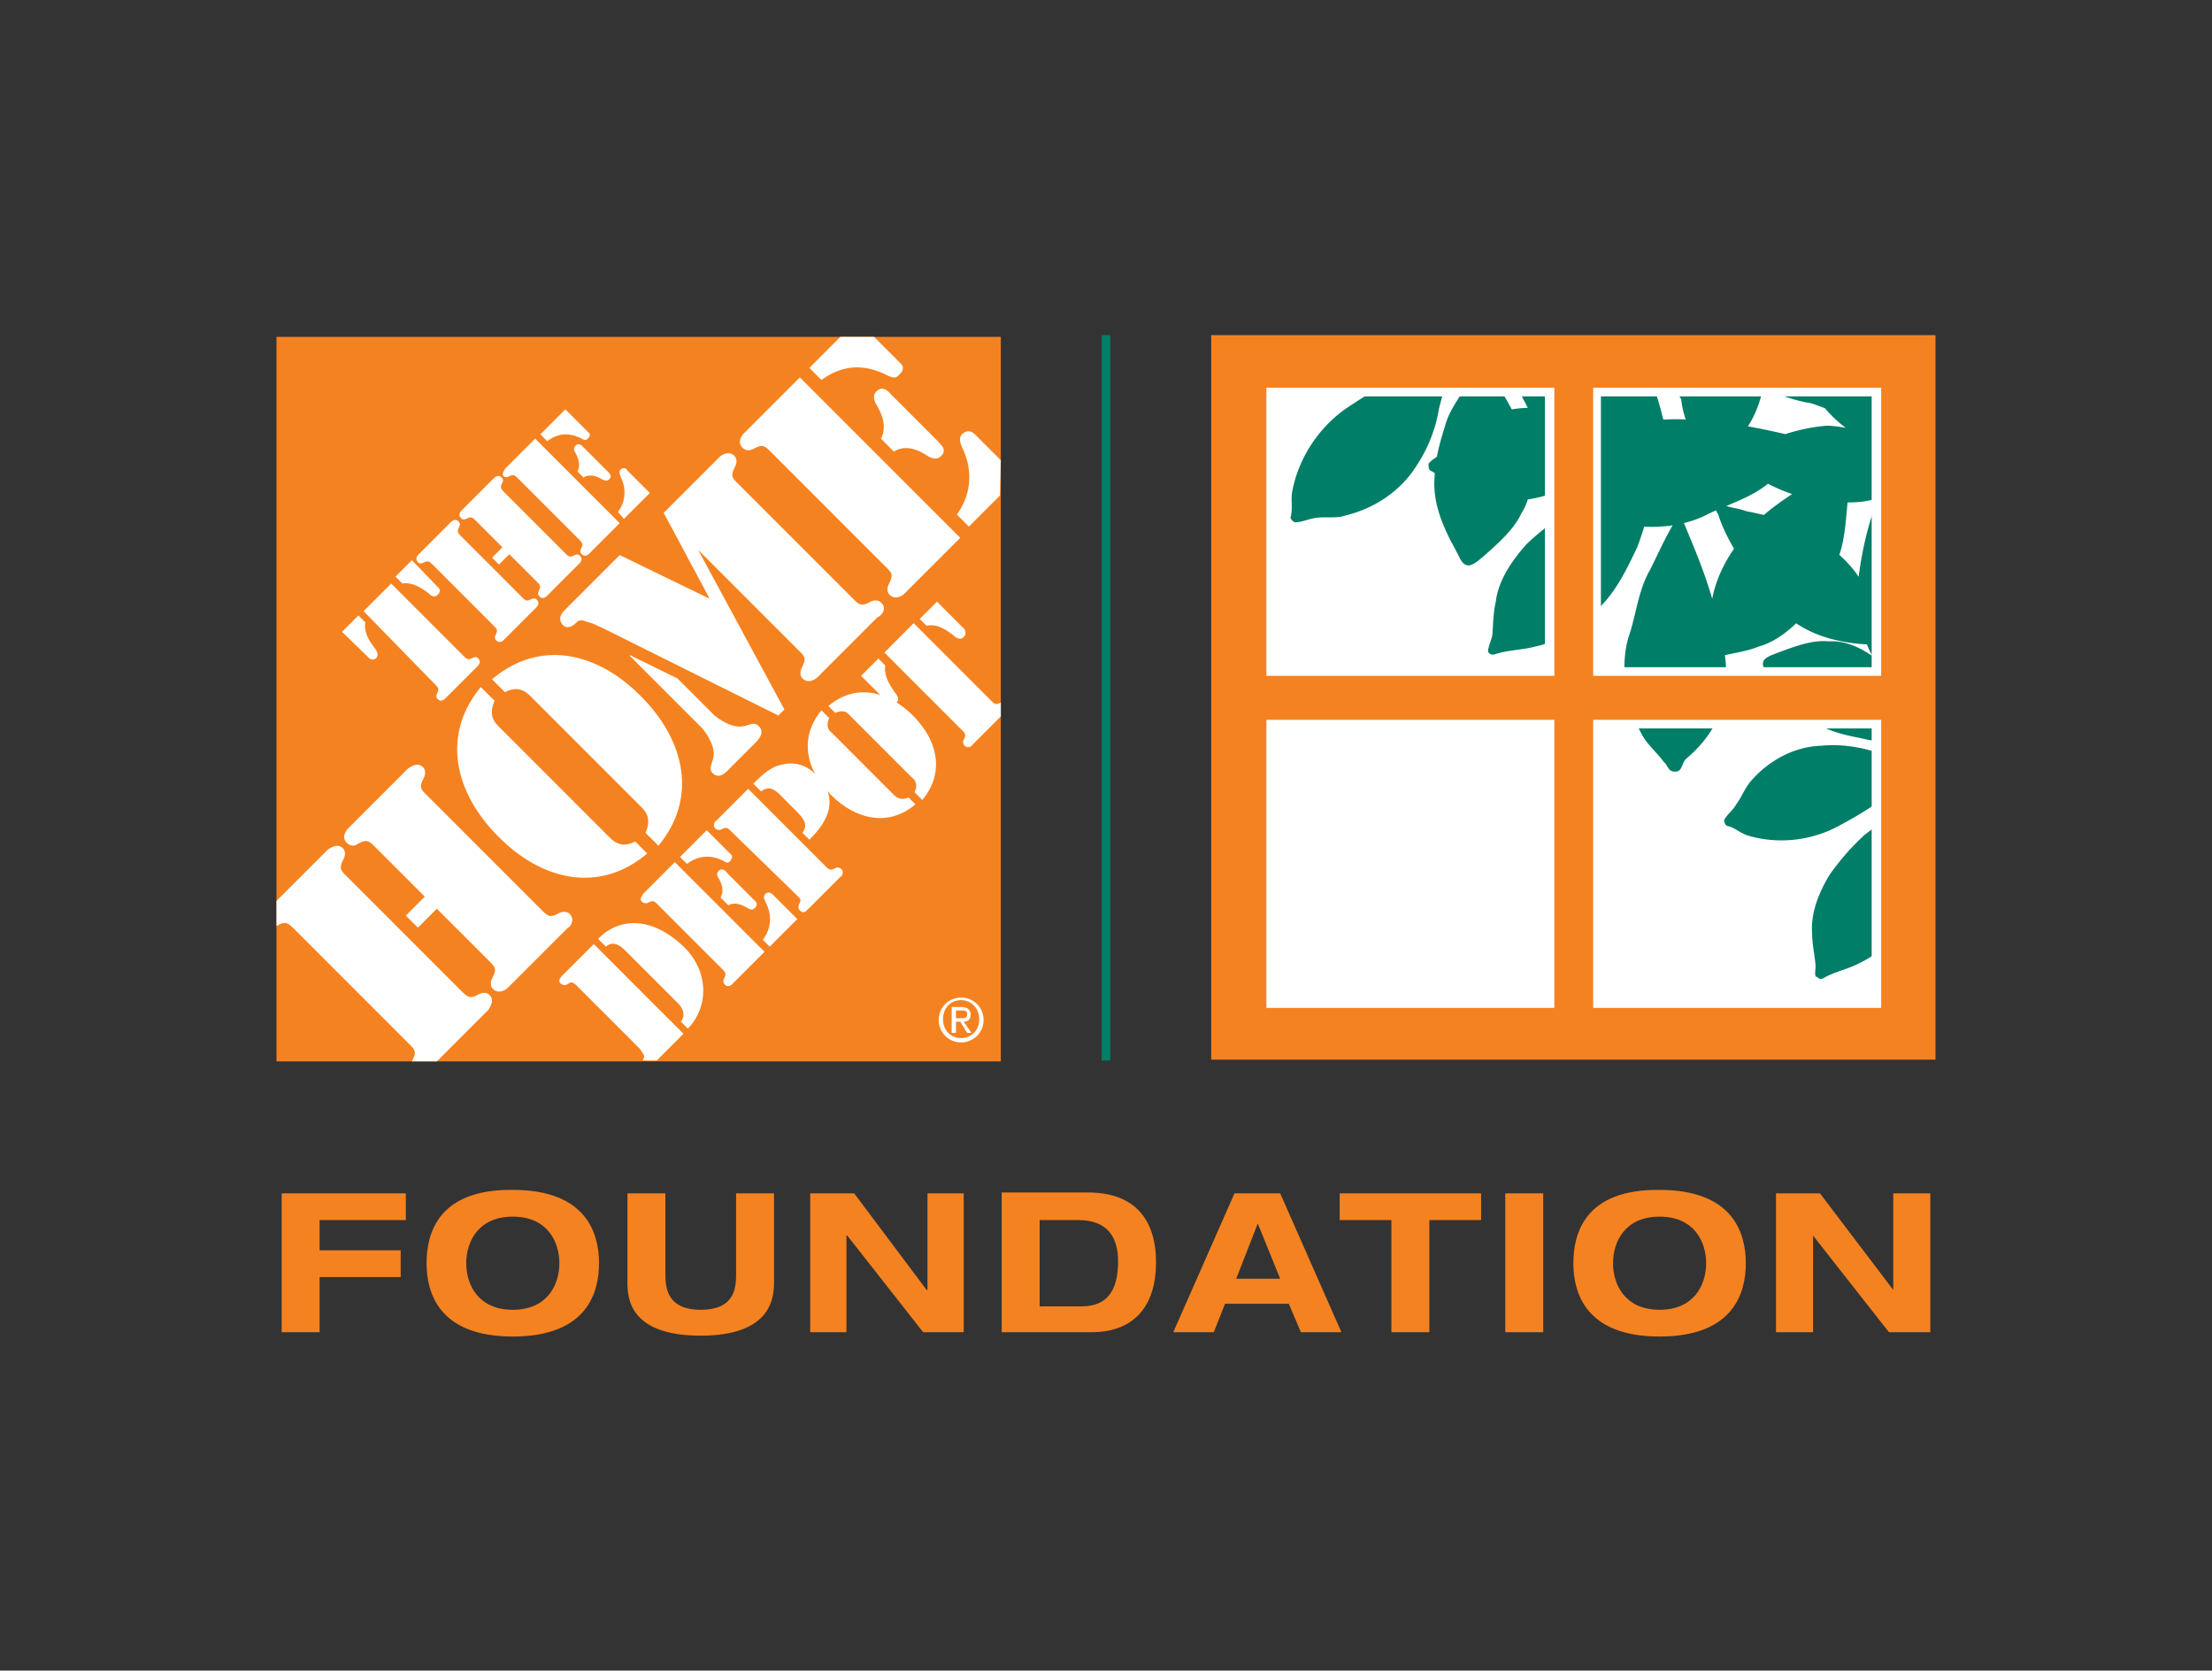 <?xml version="1.0" encoding="UTF-8"?> <svg xmlns="http://www.w3.org/2000/svg" width="200" height="151" fill="none"><rect width="100%" height="100%" fill="#333333" stroke="none"/><path fill-rule="evenodd" clip-rule="evenodd" d="M25.468 120.417h3.43v-4.989h7.329v-2.417h-7.329v-2.729h7.796v-2.417H25.468v12.552zm13.101-6.237c0 2.651 1.092 6.627 7.797 6.627 6.782 0 7.796-4.054 7.796-6.627 0-2.65-1.092-6.627-7.796-6.627-6.783-.077-7.797 3.977-7.797 6.627zm3.587 0c0-1.949 1.091-4.21 4.21-4.21 3.118 0 4.21 2.261 4.21 4.21 0 1.949-1.092 4.21-4.21 4.21-3.119 0-4.21-2.261-4.21-4.21zm14.574 1.715c0 1.404.156 4.834 6.627 4.834 6.393 0 6.627-3.43 6.627-4.834v-8.03h-3.43v7.251c0 1.247-.078 3.274-3.197 3.274-3.118 0-3.196-2.105-3.196-3.274v-7.251h-3.43v8.03zm27.13.702h-.078l-6.55-8.732h-3.975v12.552h3.274v-8.731h.078l6.86 8.731h3.665v-12.552H83.86v8.732zM94 110.283h3.507c2.573 0 3.587 1.481 3.587 3.742 0 2.651-1.014 4.054-3.275 4.054H94v-7.796zm-3.431 10.135h8.108c3.976 0 5.847-2.495 5.847-6.315 0-3.82-1.871-6.315-6.159-6.315H90.57v12.63zm25.18-4.834h-3.976l1.949-4.99 2.027 4.99zm1.872 4.833h3.664l-5.536-12.552h-4.132l-5.535 12.552h3.664l1.014-2.572h5.769l1.092 2.572zm8.185 0h3.431v-10.135h4.678v-2.417h-12.786v2.417h4.677v10.135z" fill="#F58220"></path><path d="M139.531 107.865h-3.43v12.552h3.43v-12.552z" fill="#F58220"></path><path fill-rule="evenodd" clip-rule="evenodd" d="M142.257 114.18c0 2.651 1.091 6.627 7.796 6.627 6.783 0 7.796-4.054 7.796-6.627 0-2.65-1.091-6.627-7.796-6.627-6.783-.077-7.796 3.977-7.796 6.627zm3.586 0c0-1.949 1.092-4.21 4.21-4.21 3.119 0 4.21 2.261 4.21 4.21 0 1.949-1.091 4.21-4.21 4.21-3.118 0-4.21-2.261-4.21-4.21zm25.338 2.417l-6.627-8.732h-3.976v12.552h3.352v-8.731l6.861 8.731h3.742v-12.552h-3.352v8.732z" fill="#F58220"></path><path d="M100.389 30.293h-.78v65.566h.78V30.293z" fill="#007E67"></path><path d="M175 30.293h-65.488v65.489H175V30.293z" fill="#F58220"></path><path fill-rule="evenodd" clip-rule="evenodd" d="M144.36 65.376h25.26v25.26h-25.26v-25.26zm-29.548 0h25.26v25.26h-25.26v-25.26zm29.548-29.938h25.26v25.26h-25.26v-25.26zm-29.548 0h25.26v25.26h-25.26v-25.26z" fill="#fff"></path><path fill-rule="evenodd" clip-rule="evenodd" d="M156.888 45.935c.333.069.664.138.963.262.551.107 1.093.221 1.626.353.816-.697 1.684-1.306 2.557-1.893a15.71 15.71 0 0 1-2.181-.933c-1.11.9-2.415 1.446-3.723 1.994l-.04.017c.256.087.528.143.798.2zm-1.532.574c.354 1.105.857 2.11 1.426 3.084-.964 1.4-1.662 2.922-1.972 4.534-.66-2.301-1.557-4.452-2.469-6.638l-.087-.209a9.957 9.957 0 0 0 1.777-.614c.366-.19.74-.364 1.118-.53l.207.373zm.624 12.709l-.021.007c.062.49.104.984.119 1.473h-9.197c-.038-1.069.073-2.13.367-3.118.257-.742.44-1.505.624-2.265.317-1.318.633-2.63 1.325-3.816.194-.388.383-.78.573-1.175.455-.945.917-1.904 1.467-2.843-.852.128-1.722.166-2.578.123-.186.63-.398 1.255-.631 1.868l-.105.218c-.902 1.881-1.83 3.819-3.482 5.395a5.485 5.485 0 0 1-.08.08V35.438h5.319c.264.783.495 1.587.686 2.417a.975.975 0 0 0 .039.069 20.876 20.876 0 0 1 2.013-.01 8.08 8.08 0 0 1-.412-1.826 7.363 7.363 0 0 0-.412-.65h7.734c-.275 1.124-.68 2.165-1.291 3.098 1.139.202 2.266.447 3.387.704a16.403 16.403 0 0 1 3.755-.761 9.923 9.923 0 0 1 1.704.198 12.285 12.285 0 0 1-1.895-1.79l-.042-.015c-.39-.142-.78-.283-1.17-.42-1.2-.184-2.345-.56-3.484-1.014h9.329v9.63c-.798.271-1.689.347-2.572.348-.025.253-.048.506-.07.76v.001c-.121 1.357-.242 2.708-.674 3.976.663.597 1.272 1.268 1.747 1.981.238-1.848.613-3.69 1.182-5.468.102-.408.237-.8.387-1.183v15.215h-9.971a4.842 4.842 0 0 1-.091-.155c-.156-.312-.234-.546-.078-.857.208-.278.601-.432.96-.572l.131-.052.212-.078.145-.054c1.396-.52 2.963-1.103 4.399-.96 1.371-.091 2.769.487 3.958 1.327-.18-.34-.344-.69-.49-1.048-2.278-.137-4.481-.632-6.396-1.91-.988.945-2.1 1.74-3.38 2.1-.691.287-1.467.447-2.234.606-.271.056-.541.112-.806.173zm-.885 6.158h-7.14c.165.38.346.746.54 1.091.274.503.682.952 1.099 1.41.294.324.592.652.85 1.007.112.084.193.217.277.354.151.246.308.504.659.504.482.048.606-.26.741-.596.084-.207.172-.424.35-.573 1.062-.894 2.003-1.989 2.624-3.197zm-15.022-7.302a8.92 8.92 0 0 1-1.245.363c-.524.14-1.078.217-1.636.295-.689.095-1.382.192-2.028.407-.312.078-.468 0-.624-.234 0-.24.118-.597.227-.927.068-.207.133-.404.163-.554.019-.254.034-.507.049-.76.043-.76.087-1.52.263-2.28.234-1.95 1.481-3.743 2.806-5.224a27.165 27.165 0 0 1 2.025-1.718v10.632zm0-13.386a90.64 90.64 0 0 1-.621.184c-.435.117-.874.207-1.313.269-.134.429-.318.837-.559 1.212-.668 1.484-2.113 2.757-3.393 3.884l-.193.17c-.062.047-.127.1-.195.154-.275.222-.6.485-.975.548-.312 0-.545-.156-.779-.546-.312-.624-.546-1.091-.858-1.637-.858-1.715-1.637-3.586-1.481-5.77.006-.133.014-.263.023-.392a2.694 2.694 0 0 0-.412-.231c-.156-.156-.156-.39-.156-.624.195-.234.448-.409.701-.584l.057-.04c.159-.864.4-1.714.722-2.728.268-1.07.866-1.994 1.467-2.921l.128-.198h3.566c.309.52.606 1.04.888 1.567.475-.082.96-.128 1.451-.135a8.279 8.279 0 0 1-.249-.496 4.425 4.425 0 0 1-.433-.936h2.614v9.25zm-9.568-9.25h-6.461a42.074 42.074 0 0 0-2.446 1.56c-2.495 1.793-4.21 4.522-4.756 7.406-.071.354-.061.709-.052 1.063.012.425.024.85-.104 1.276 0 .234.234.39.39.468.356 0 .713-.102 1.069-.204.267-.076.535-.153.802-.186.357-.065.741-.062 1.13-.06.545.004 1.098.008 1.599-.174 2.572-.624 4.989-2.183 6.471-4.6a13.097 13.097 0 0 0 1.949-4.99c.099-.422.214-.844.33-1.27l.079-.288zm39.116 50.725v-11.43a9.221 9.221 0 0 0-1.175.857 22.348 22.348 0 0 0-3.04 3.508c-.936 1.56-1.715 3.43-1.559 5.302 0 .567.085 1.162.171 1.752.055.383.11.764.14 1.132 0 .095-.009.21-.018.325-.03.361-.061.748.174.689.156.234.39.234.624.078.483-.282 1.05-.48 1.625-.682.537-.189 1.082-.38 1.572-.644a9.554 9.554 0 0 0 1.486-.887zm0-13.54V67.97l-.083-.02c-1.559-.468-3.197-.702-4.834-.546-2.573.078-4.834 1.403-6.393 3.196-.306.35-.538.773-.765 1.187-.179.325-.354.644-.56.918-.156.273-.351.488-.546.702-.195.214-.39.429-.546.702 0 .234.078.39.234.545.35.044.675.234 1.016.435.268.157.547.32.855.423 2.573.78 5.458.546 7.953-.702 1.258-.659 2.516-1.364 3.669-2.186zm0-5.665a5.351 5.351 0 0 1-1.097-.178c-1.559-.312-2.728-.546-4.054-1.247a6.86 6.86 0 0 1-.335-.157h5.486v1.582z" fill="#007E67"></path><path d="M170.088 91.103h-26.04v-26.04h26.04v26.04zm-25.338-.78h24.48v-24.48h-24.48v24.48zm-4.21.78H114.5v-26.04h26.04v26.04zm-25.338-.78h24.48v-24.48h-24.48v24.48zm54.886-29.235h-26.04v-26.04h26.04v26.04zm-25.338-.78h24.48v-24.48h-24.48v24.48zm-4.21.78H114.5v-26.04h26.04v26.04zm-25.338-.78h24.48v-24.48h-24.48v24.48z" fill="#fff"></path><path d="M90.488 30.448H25v65.49h65.49v-65.49z" fill="#F58220"></path><path d="M84.876 92.195c0-1.17.935-2.027 2.026-2.027 1.092 0 2.028.857 2.028 2.027 0 1.17-.936 2.027-2.028 2.027a2.013 2.013 0 0 1-2.026-2.027zm2.026 1.637c.936 0 1.638-.702 1.638-1.715 0-.936-.702-1.715-1.638-1.715-.935 0-1.637.701-1.637 1.715 0 1.013.702 1.715 1.638 1.715zm-.467-.468h-.39v-2.339h.858c.545 0 .857.234.857.702 0 .39-.234.624-.624.624l.702 1.013h-.39l-.623-1.013h-.39v1.013zm.468-1.325c.311 0 .545 0 .545-.39 0-.312-.234-.312-.545-.312h-.468v.702h.468zM44.72 63.349c-.545 1.247-.078 1.87.39 2.338l9.98 9.98c.467.467 1.169 1.013 2.338.39l1.092 1.09c-4.444 3.743-9.668 2.34-13.488-1.559-3.82-3.82-5.223-9.043-1.56-13.487l1.248 1.247zm13.644 11.928c.545-1.248.078-1.871-.39-2.34l-9.98-9.978c-.467-.468-1.169-1.014-2.338-.39l-1.17-1.17c4.444-3.742 9.668-2.339 13.488 1.56 3.82 3.82 5.223 9.043 1.56 13.487l-1.17-1.17zm21.29-20.816c-.234-.234-.624-.234-.936-.078-.857.468-1.013.312-1.715-.39L66.869 43.858c-.702-.702-.858-.78-.39-1.715.156-.312.156-.702-.078-.936-.546-.546-1.247 0-1.325.078l-5.068 5.068 4.132 7.718h-.078l-8.03-3.898-4.912 4.911c-.233.234-.78.78-.233 1.404.467.468 1.013 0 1.247-.234.312-.312.624-.156 1.091 0 .39.078.78.312 1.17.468l15.982 7.952.546-.546-7.796-14.423 8.965 8.966c.702.702.858.78.39 1.715-.156.312-.156.702.078.935.546.546 1.248 0 1.325-.077l5.458-5.458c.312-.078.935-.78.312-1.325zM64.604 64.674l-3.353-3.352-4.288-2.105v.078l6.55 6.549c2.104 2.728.155 3.196.935 4.054.624.623 1.325-.234 1.559-.468l2.183-2.183c.234-.234 1.014-.936.468-1.56-.858-.935-1.326 1.092-4.054-1.013zM54.082 84.867c1.793-1.871 4.678-2.105 7.563.545 2.65 2.417 2.338 5.77.545 7.563l-.623-.624c.545-.78 0-1.403-.39-1.793l-4.6-4.6c-.39-.39-1.091-1.013-1.793-.39l-.702-.701zm4.05-4.055l2.885-2.885 8.108 8.108-2.885 2.885c-.078.078-.39.39-.701.078-.156-.156-.156-.312-.078-.546.234-.468.156-.545-.234-.935l-5.691-5.691c-.39-.39-.468-.468-.936-.234a.48.48 0 0 1-.546-.078c-.312-.234.078-.624.078-.702zm3.353-3.352l2.416-2.417 2.183 2.183c.078.078.234.234-.078.623-.156.156-.311.156-.545 0-1.17-.623-2.261-.545-3.353.234l-.623-.623zm7.484 7.484c.78-1.014.858-2.26.234-3.43-.078-.234-.234-.468 0-.702.312-.312.624 0 .702.078l2.183 2.183-2.495 2.495-.624-.624zm-3.82-3.82c.312-.546.156-1.17-.156-1.715-.156-.234-.234-.468 0-.702.312-.312.702.078.78.234l2.338 2.339c.078.078.546.39.156.78-.233.233-.467.155-.701 0-.546-.313-1.17-.546-1.716-.234l-.701-.702zm2.964-10.29c1.014-1.014 1.716-1.56 2.573-1.716 1.247-.312 2.339.078 3.197 1.014.935.935 1.325 1.948 1.013 3.196-.234.78-.702 1.56-1.715 2.573l-.624-.624c.546-.78.078-1.247-.39-1.793l-1.637-1.637c-.468-.468-1.013-.858-1.715-.312l-.702-.702zm-1.949 4.365c-.39-.39-.468-.468-.935-.234a.48.48 0 0 1-.546-.078c-.312-.312 0-.701.078-.701l2.885-2.885 6.938 6.939c.39.39.468.467.936.233a.48.48 0 0 1 .546.078c.311.312 0 .702-.078.702l-3.041 3.04c-.078.079-.312.313-.624 0-.156-.155-.156-.311-.078-.545.234-.468.156-.468-.312-.936L66.164 75.2z" fill="#fff"></path><path d="M74.973 64.908c-.312.701-.078 1.091.234 1.325l5.613 5.613c.234.234.624.546 1.326.234l.623.624c-2.494 2.105-5.457 1.325-7.64-.858s-2.963-5.067-.858-7.64l.702.702zm7.718 6.704c.312-.701.078-1.091-.234-1.325l-5.613-5.613c-.234-.312-.623-.546-1.325-.234l-.624-.624c2.495-2.105 5.458-1.325 7.64.858 2.184 2.183 2.963 5.067.858 7.64l-.702-.702zM32.874 55.24l2.495-2.495 6.471 6.471c.39.39.468.468.936.234.155-.078.39-.078.467.078.312.312 0 .624-.078.702l-2.884 2.884c-.078.078-.39.39-.702.078-.156-.156-.156-.312-.078-.468.234-.467.156-.545-.234-.935l-6.393-6.549zm6.783-2.105c.078.078.234.312-.078.624s-.624.078-.857-.156c-.624-.468-1.482-1.014-2.34-.858l-.623-.623 1.481-1.482 2.417 2.495zm-8.732 3.976l1.482-1.481.623.624c-.156.935.39 1.715.858 2.338.156.234.39.546.156.858-.312.312-.624.078-.624.078l-2.495-2.417zm16.215-3.195c.39.39.39.467.936.233.156-.078.39-.078.468.078.312.312 0 .624-.078.702l-2.885 2.885c-.078.078-.39.39-.702.078-.155-.156-.155-.312-.078-.468.234-.468.156-.546-.233-.936l-5.38-5.38c-.39-.389-.468-.467-.935-.233-.156.078-.39.078-.468-.078-.312-.312 0-.624.078-.702l2.884-2.884c.078-.078.39-.39.702-.078.156.156.156.312.078.467-.234.468-.156.546.234.936l5.38 5.38zm-1.091-3.82l-.936.935-.623-.624.935-.935-2.339-2.34c-.39-.39-.468-.467-.935-.233-.156.078-.39.078-.468-.078-.312-.312 0-.624.078-.702l2.884-2.884c.078-.078.39-.39.702-.078.156.156.156.312.078.467-.234.468-.156.546.234.936l5.38 5.38c.39.39.467.467.935.233.156-.078.39-.078.468.078.312.312 0 .624-.078.702l-2.885 2.884c-.078.078-.39.39-.701.078-.156-.155-.156-.311-.078-.467.233-.468.155-.546-.234-.936l-2.417-2.417zm-.39-7.72l2.729-2.728 7.64 7.64-2.729 2.729c-.078.078-.39.39-.701.078-.156-.156-.156-.312-.078-.468.234-.468.156-.546-.234-.935l-5.38-5.38c-.39-.39-.467-.468-.935-.234-.156.078-.39.078-.468-.078-.156-.234.156-.545.156-.623zm3.197-3.118l2.26-2.26 2.105 2.104c.078.078.234.234-.077.546-.157.156-.312.156-.546 0-1.092-.546-2.105-.546-3.119.234l-.623-.624zm7.016 7.017c.702-.936.78-2.105.234-3.197-.078-.234-.156-.468 0-.623.312-.312.624 0 .624.078l2.027 2.027-2.34 2.338-.545-.623zm-3.664-3.664c.312-.546.078-1.17-.156-1.638-.156-.234-.234-.468 0-.701.312-.312.624.078.702.156l2.183 2.183c.078.078.467.39.156.701-.234.234-.468.078-.702 0-.468-.312-1.092-.468-1.637-.156l-.546-.545zm-.703 39.994c-.234-.234-.623-.234-.935-.078-.858.468-1.014.312-1.715-.39L38.719 72.002c-.701-.702-.857-.78-.39-1.715.157-.312.157-.702-.077-.936-.546-.546-1.248.078-1.326.078l-5.457 5.457c-.078.078-.702.78-.078 1.326a.71.71 0 0 0 .935.078c.858-.468 1.014-.312 1.716.39l4.365 4.365-1.715 1.716 1.092 1.091 1.715-1.715 4.6 4.6c.701.701.857.78.39 1.715-.156.312-.156.702.078.935.545.546 1.247 0 1.325-.078l5.457-5.457c.156 0 .702-.702.156-1.247z" fill="#fff"></path><path d="M44.256 89.934c-.234-.234-.623-.234-.935-.078-.858.467-1.014.312-1.715-.39L31.47 79.33c-.701-.702-.857-.78-.39-1.716.157-.311.157-.701-.077-.935-.546-.546-1.248.078-1.326.078L25 81.436v2.26c.857-.467 1.013-.311 1.715.39L36.85 94.222c.701.701.857.78.39 1.715h2.26l4.678-4.678c0-.078.624-.78.078-1.325zm13.953 5.69c0 .079-.078.157-.078.234h1.247l2.417-2.416-8.108-8.108-2.807 2.806c-.234.234-.468.546-.156.78.312.234.546.078.78-.078.234-.156.546.156.702.312l5.69 5.69c.079.235.469.547.313.78zm21.833-35.472l-.624-.624-1.56 1.56 2.496 2.495c.078.078.311.311.701-.078.312-.312.078-.624-.156-.936-.39-.546-1.013-1.481-.857-2.417zm6.157-2.729c.234.234.624.468.936.156.312-.312.078-.623.078-.702l-2.495-2.494-1.56 1.559.625.624c.935-.234 1.793.39 2.416.857zm4.29 6.081c-.468.234-.546.156-.936-.233l-6.939-6.94-2.65 2.651 6.938 6.94c.39.389.468.467.234.935a.48.48 0 0 0 .078.546c.312.311.702 0 .702-.079l2.573-2.572v-1.248zM79.26 35.36c-.39.39-.234.858 0 1.247.546.936.936 2.027.39 3.041l1.17 1.17c1.013-.624 2.105-.234 3.04.39.39.233.858.389 1.248 0 .623-.624-.234-1.17-.312-1.326l-4.21-4.21c-.078-.078-.702-.936-1.326-.312zm-12.007 3.82c-.078.078-.701.78-.078 1.325.234.234.624.234.936.078.858-.468 1.014-.311 1.715.39l10.135 10.135c.702.702.858.78.39 1.716-.156.311-.156.701.078.935.546.546 1.248 0 1.325-.078l5.068-5.067-14.5-14.502-5.069 5.068zm23.235 2.417l-2.261-2.261c-.078-.078-.624-.702-1.248-.078-.312.312-.156.78 0 1.17 1.014 2.027.858 4.287-.468 6.08l1.092 1.092 2.807-2.807.078-3.196zm-9.045-8.732l-2.417-2.417h-3.04l-2.807 2.806 1.092 1.092c1.949-1.403 3.898-1.481 6.003-.39.39.156.701.312 1.013-.078.624-.545.234-.935.156-1.013z" fill="#fff"></path></svg> 